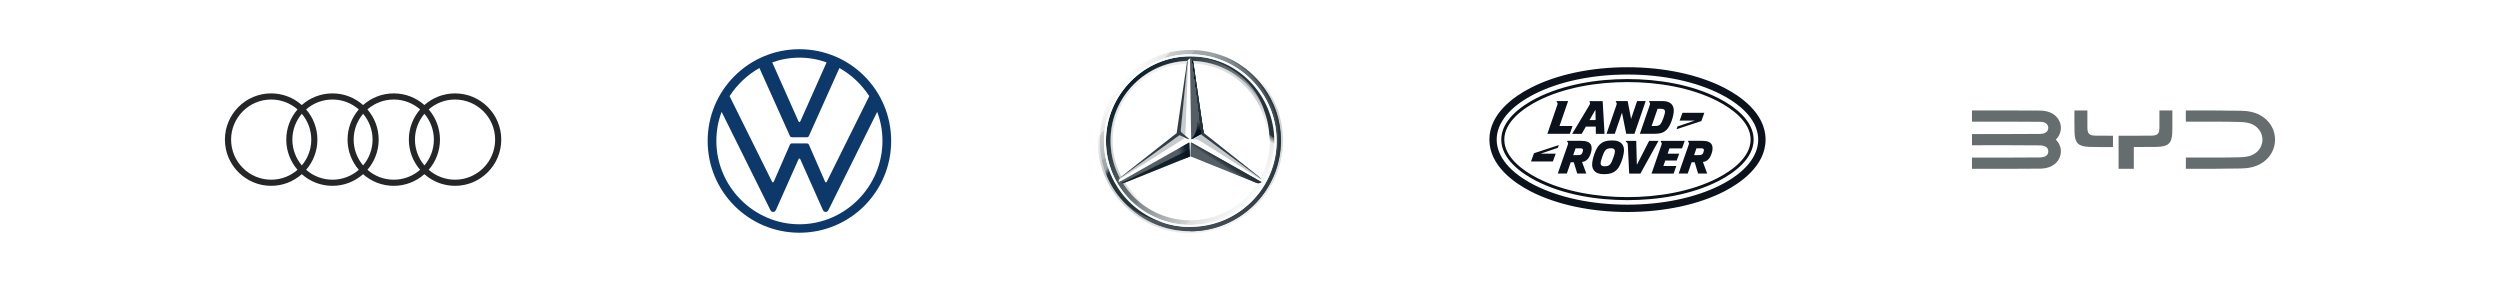 <?xml version="1.0" encoding="UTF-8"?>
<svg id="_レイヤー_1" data-name="レイヤー 1" xmlns="http://www.w3.org/2000/svg" xmlns:xlink="http://www.w3.org/1999/xlink" viewBox="0 0 1920 216">
  <defs>
    <style>
      .cls-1 {
        fill: #666d6f;
      }

      .cls-2 {
        fill: url(#_名称未設定グラデーション_8);
        opacity: .8;
      }

      .cls-2, .cls-3, .cls-4 {
        isolation: isolate;
      }

      .cls-5 {
        fill: url(#_名称未設定グラデーション_5);
      }

      .cls-6 {
        fill: url(#_名称未設定グラデーション_7);
        fill-opacity: .8;
      }

      .cls-7 {
        fill: url(#_名称未設定グラデーション_13);
      }

      .cls-8 {
        fill: url(#_名称未設定グラデーション_6);
      }

      .cls-3 {
        fill: url(#_名称未設定グラデーション_4-2);
      }

      .cls-3, .cls-4 {
        opacity: .4;
      }

      .cls-9 {
        fill: #fff;
      }

      .cls-10 {
        fill: #0d386a;
      }

      .cls-11 {
        fill: url(#_名称未設定グラデーション_11);
      }

      .cls-12 {
        fill: #555e64;
      }

      .cls-13 {
        fill: #323d45;
      }

      .cls-14 {
        fill: url(#_名称未設定グラデーション_14);
      }

      .cls-15 {
        fill: url(#_名称未設定グラデーション_15);
      }

      .cls-16 {
        fill: url(#_名称未設定グラデーション_12);
      }

      .cls-17 {
        fill: #323e46;
      }

      .cls-18 {
        fill: url(#_名称未設定グラデーション_3);
      }

      .cls-19 {
        fill: #fbfcfc;
      }

      .cls-20 {
        fill: #0c121c;
        fill-rule: evenodd;
      }

      .cls-21 {
        fill: url(#_名称未設定グラデーション_10);
      }

      .cls-22 {
        fill: url(#_名称未設定グラデーション_9);
      }

      .cls-4 {
        fill: url(#_名称未設定グラデーション_4);
      }

      .cls-23 {
        fill: rgba(162, 168, 172, .6);
      }

      .cls-24 {
        fill: #252627;
      }
    </style>
    <linearGradient id="_名称未設定グラデーション_13" data-name="名称未設定グラデーション 13" x1="969.23" y1="641.12" x2="970.93" y2="639.69" gradientTransform="translate(-59812.9 40197.1) scale(62.6 -62.6)" gradientUnits="userSpaceOnUse">
      <stop offset="0" stop-color="#fff"/>
      <stop offset=".1" stop-color="#e6e7e5"/>
      <stop offset=".1" stop-color="#cccecf"/>
      <stop offset=".2" stop-color="#b4b9bb"/>
      <stop offset=".2" stop-color="#a3aaad"/>
      <stop offset=".3" stop-color="#99a1a5"/>
      <stop offset=".3" stop-color="#959ea2"/>
      <stop offset=".4" stop-color="#80888d"/>
      <stop offset=".5" stop-color="#656f74"/>
      <stop offset=".6" stop-color="#525b62"/>
      <stop offset=".7" stop-color="#455057"/>
      <stop offset=".8" stop-color="#434c53"/>
      <stop offset="1" stop-color="#465056"/>
    </linearGradient>
    <linearGradient id="_名称未設定グラデーション_3" data-name="名称未設定グラデーション 3" x1="969.14" y1="640.59" x2="970.84" y2="639.16" gradientTransform="translate(-56121.2 37732.8) scale(58.8 -58.8)" gradientUnits="userSpaceOnUse">
      <stop offset="0" stop-color="#081e29"/>
      <stop offset=".2" stop-color="#323e46"/>
      <stop offset=".5" stop-color="#767e82"/>
      <stop offset=".5" stop-color="#80878b"/>
      <stop offset=".7" stop-color="#b2b7b7"/>
      <stop offset=".8" stop-color="#d1d4d2"/>
      <stop offset=".8" stop-color="#dddedc"/>
      <stop offset="1" stop-color="#fbfcfc"/>
    </linearGradient>
    <linearGradient id="_名称未設定グラデーション_4" data-name="名称未設定グラデーション 4" x1="970.49" y1="639.53" x2="969.73" y2="641.63" gradientTransform="translate(-61173 41105) scale(64 -64)" gradientUnits="userSpaceOnUse">
      <stop offset="0" stop-color="#e0e2e0"/>
      <stop offset=".1" stop-color="#c0c3c2"/>
      <stop offset=".3" stop-color="#999fa0"/>
      <stop offset=".5" stop-color="#7c8285"/>
      <stop offset=".7" stop-color="#676f73" stop-opacity="0"/>
      <stop offset=".8" stop-color="#5a6368" stop-opacity="0"/>
      <stop offset="1" stop-color="#575f64" stop-opacity="0"/>
    </linearGradient>
    <linearGradient id="_名称未設定グラデーション_4-2" data-name="名称未設定グラデーション 4" x1="969.33" y1="640.28" x2="970.45" y2="638.35" gradientTransform="translate(-52623.8 35398.2) scale(55.2 -55.2)" xlink:href="#_名称未設定グラデーション_4"/>
    <linearGradient id="_名称未設定グラデーション_5" data-name="名称未設定グラデーション 5" x1="968.48" y1="611.79" x2="968.32" y2="611.65" gradientTransform="translate(-22689.2 8726.25) scale(24.4 -14.06)" gradientUnits="userSpaceOnUse">
      <stop offset="0" stop-color="#27333b"/>
      <stop offset="1" stop-color="#00101d" stop-opacity="0"/>
    </linearGradient>
    <linearGradient id="_名称未設定グラデーション_6" data-name="名称未設定グラデーション 6" x1="951.06" y1="629.5" x2="951.03" y2="629.87" gradientTransform="translate(-3074.8 17161.3) scale(4.2 -27.1)" gradientUnits="userSpaceOnUse">
      <stop offset=".1" stop-color="#00121e"/>
      <stop offset=".9" stop-color="#00121e" stop-opacity="0"/>
    </linearGradient>
    <linearGradient id="_名称未設定グラデーション_7" data-name="名称未設定グラデーション 7" x1="968.39" y1="612.09" x2="968.01" y2="612.03" gradientTransform="translate(-22908.3 8762.85) scale(24.6 -14.12)" gradientUnits="userSpaceOnUse">
      <stop offset=".2" stop-color="#00121e"/>
      <stop offset=".9" stop-color="#00121e" stop-opacity="0"/>
    </linearGradient>
    <linearGradient id="_名称未設定グラデーション_8" data-name="名称未設定グラデーション 8" x1="967.21" y1="610.71" x2="967.15" y2="610.79" gradientTransform="translate(-22033.5 8499.15) scale(23.7 -13.71)" gradientUnits="userSpaceOnUse">
      <stop offset="0" stop-color="#00121e"/>
      <stop offset=".1" stop-color="#00121e"/>
      <stop offset="1" stop-color="#00121e" stop-opacity="0"/>
    </linearGradient>
    <linearGradient id="_名称未設定グラデーション_9" data-name="名称未設定グラデーション 9" x1="953.16" y1="630.99" x2="953.12" y2="630.96" gradientTransform="translate(-3560.8 17633.07) scale(4.7 -27.83)" gradientUnits="userSpaceOnUse">
      <stop offset=".3" stop-color="#00121e"/>
      <stop offset=".3" stop-color="#00121e"/>
      <stop offset=".8" stop-color="#00121e" stop-opacity="0"/>
    </linearGradient>
    <linearGradient id="_名称未設定グラデーション_10" data-name="名称未設定グラデーション 10" x1="953.17" y1="630.99" x2="953.14" y2="630.97" gradientTransform="translate(-3560.8 17633.07) scale(4.7 -27.83)" gradientUnits="userSpaceOnUse">
      <stop offset=".4" stop-color="#27333b"/>
      <stop offset="1" stop-color="#39464d" stop-opacity="0"/>
    </linearGradient>
    <linearGradient id="_名称未設定グラデーション_11" data-name="名称未設定グラデーション 11" x1="965.84" y1="635.89" x2="966.69" y2="635" gradientTransform="translate(-20681.6 25743.7) scale(22.3 -40.3)" gradientUnits="userSpaceOnUse">
      <stop offset="0" stop-color="#232f39" stop-opacity="0"/>
      <stop offset="0" stop-color="#24323a" stop-opacity="0"/>
      <stop offset=".1" stop-color="#27333b"/>
    </linearGradient>
    <linearGradient id="_名称未設定グラデーション_12" data-name="名称未設定グラデーション 12" x1="872.69" y1="539.65" x2="872.69" y2="541.91" gradientTransform="translate(128.6 2678.74) scale(.9 -4.74)" gradientUnits="userSpaceOnUse">
      <stop offset=".3" stop-color="#a3a9ad"/>
      <stop offset="1" stop-color="#a3a9ad" stop-opacity="0"/>
    </linearGradient>
    <linearGradient id="_名称未設定グラデーション_14" data-name="名称未設定グラデーション 14" x1="969.27" y1="641.28" x2="969.27" y2="639.06" gradientTransform="translate(-29389.3 39160.3) scale(31.3 -61)" gradientUnits="userSpaceOnUse">
      <stop offset="0" stop-color="#dddedc"/>
      <stop offset="0" stop-color="#c3c7c5"/>
      <stop offset="0" stop-color="#9da2a3"/>
      <stop offset="0" stop-color="#80878a"/>
      <stop offset="0" stop-color="#70787c"/>
      <stop offset="0" stop-color="#6a7277"/>
      <stop offset=".2" stop-color="#323e46"/>
      <stop offset=".5" stop-color="#27333b"/>
      <stop offset=".8" stop-color="#323e46"/>
      <stop offset="1" stop-color="#434c53"/>
    </linearGradient>
    <linearGradient id="_名称未設定グラデーション_15" data-name="名称未設定グラデーション 15" x1="969.16" y1="637.21" x2="968.69" y2="636.14" gradientTransform="translate(-24619.37 26116.2) scale(26.39 -40.9)" gradientUnits="userSpaceOnUse">
      <stop offset=".7" stop-color="#27333b"/>
      <stop offset=".7" stop-color="#2a363e"/>
      <stop offset=".7" stop-color="#354249"/>
      <stop offset=".7" stop-color="#47535a"/>
      <stop offset=".8" stop-color="#636c72" stop-opacity="0"/>
      <stop offset=".8" stop-color="#848b90" stop-opacity="0"/>
      <stop offset=".8" stop-color="#afb3b6" stop-opacity="0"/>
      <stop offset=".8" stop-color="#e0e2e3" stop-opacity="0"/>
      <stop offset=".8" stop-color="#fff" stop-opacity="0"/>
    </linearGradient>
  </defs>
  <rect class="cls-9" y="0" width="1920" height="216"/>
  <g>
    <path class="cls-7" d="M983.78,108c0,38.49-31.15,69.64-69.64,69.64s-69.64-31.15-69.64-69.64,31.15-69.64,69.64-69.64,69.64,31.15,69.64,69.64ZM914.13,42.58c-36.27,0-65.42,29.15-65.42,65.42s29.37,65.42,65.42,65.42,65.42-29.37,65.42-65.42-29.15-65.42-65.42-65.42Z"/>
    <path class="cls-18" d="M914.13,42.58c-36.27,0-65.42,29.15-65.42,65.42s29.37,65.42,65.42,65.42,65.42-29.37,65.42-65.42-29.15-65.42-65.42-65.42ZM914.13,169.19c-33.82,0-61.19-27.37-61.19-61.19s27.37-61.19,61.19-61.19,61.19,27.37,61.19,61.19-27.37,61.19-61.19,61.19Z"/>
    <path class="cls-4" d="M914.13,177.64c38.49,0,69.64-31.15,69.64-69.64s-31.15-69.64-69.64-69.64-69.64,31.15-69.64,69.64,31.15,69.64,69.64,69.64h0ZM914.13,36.8c39.16,0,71.2,32.04,71.2,71.2s-32.04,71.2-71.2,71.2-71.2-32.04-71.2-71.2,32.04-71.2,71.2-71.2h0Z"/>
    <path class="cls-9" d="M847.82,108.22c0-36.49,29.59-66.53,66.31-66.53h0c36.71,0,66.31,29.82,66.31,66.53h0c0,36.49-29.59,66.08-66.31,66.08h0c-36.71,0-66.31-29.59-66.31-66.08h0ZM868.52,62.39c-11.79,11.79-19.14,28.04-19.14,45.84h0c0,17.8,7.34,34.04,18.91,45.61h0c11.79,11.57,28.04,18.91,45.84,18.91h0c17.8,0,34.04-7.12,45.61-18.91h0c11.79-11.57,18.91-27.81,18.91-45.61h0c0-17.8-7.34-34.04-18.91-45.84h0c-11.57-11.79-27.81-19.14-45.61-19.14h0c-17.8,0-34.04,7.34-45.61,19.14h0Z"/>
    <path class="cls-3" d="M914.13,169.41c-16.47,0-31.82-6.45-43.39-18.02-11.57-11.57-18.02-26.92-18.02-43.39s6.45-31.82,18.02-43.39c11.57-11.57,26.92-18.02,43.39-18.02s31.82,6.45,43.39,18.02c11.57,11.57,18.02,26.92,18.02,43.39s-6.45,31.82-18.02,43.39c-11.57,11.57-26.92,18.02-43.39,18.02h0ZM914.13,167.63c15.8,0,30.93-6.23,42.05-17.36,11.35-11.35,17.36-26.26,17.36-42.05s-6.23-30.93-17.36-42.05c-11.35-11.35-26.26-17.36-42.05-17.36s-30.93,6.23-42.05,17.36c-11.35,10.9-17.58,26.03-17.58,41.83s6.23,30.93,17.36,42.05c11.35,11.35,26.48,17.58,42.28,17.58h0Z"/>
    <path class="cls-9" d="M968.2,136.93c-1.11-.89-44.06-34.93-44.06-34.93l-10.01-57.18c-.67.22-1.56.89-2,1.78l-7.12,55.63-44.28,34.04s-.89,1.11-1.34,1.78c-.22.45-.22,1.11-.22,1.78h0l54.74-22.47,54.74,22.47h0c.45-1.11,0-2.23-.45-2.89Z"/>
    <path class="cls-12" d="M914.58,109.78l-.45,10.24,50.29,20.25c1.78.89,3.12.45,4.45-.45l-53.62-30.26c-.22-.22-.67,0-.67.22Z"/>
    <path class="cls-5" d="M914.58,109.78s2.89,5.12,6.23,8.68c4.67,5.12,10.9,8.68,10.9,8.68l32.71,13.13c1.78.89,3.12.45,4.45-.45l-53.62-30.26c-.22-.22-.67,0-.67.22Z"/>
    <path class="cls-23" d="M968.65,137.82c0-.22-.22-.45-.45-.89l-45.84-33.6-6.23,4.01s.45.22.67,0c.67-.22,2-.45,3.34,0,1.11.45,48.51,30.71,48.51,30.71v-.22Z"/>
    <path class="cls-13" d="M967.09,135.81l-42.72-33.82h0l-2,1.34,45.84,33.82c-.22-.45-.67-.89-1.11-1.34Z"/>
    <path class="cls-12" d="M915.24,106.44l-.22.22s0,.45.45.22c.22-.22,6.68-3.56,8.9-4.9l-7.79-53.4c-.22-2-1.11-2.89-2.67-3.56l.89,61.86.45-.45Z"/>
    <path class="cls-23" d="M911.46,48.59v2.89l-4.9,49.17c0,.67.22,1.34.89,1.78l2.89,2.23,2-54.29.22-4.23c-.67.45-.89,1.34-1.11,2.45ZM908.79,105.55l-2.67-2.23-45.17,32.71s-1.34.89-1.56,1.78h0l1.56-.89h0l47.39-29.82c.89-.45,1.11-.89.45-1.56Z"/>
    <path class="cls-12" d="M913.46,109.78c0-.22-.22-.45-.45-.22l-53.85,30.48c1.34.89,2.67,1.11,4.45.45l50.29-20.25-.45-10.46Z"/>
    <path class="cls-8" d="M915.02,106.66l.22-.22-.22.22h0s0,.22.22.22h.22c.22-.22,6.68-3.56,8.9-4.9l-.89-6.45h0l-6.9-46.95c0-.89-.22-1.56-.67-2,0,0,3.34,44.95,3.34,49.84,0,6.45-4.23,10.24-4.23,10.24Z"/>
    <path class="cls-6" d="M913.46,109.78c0-.22-.22-.45-.45-.22l-53.85,30.48c1.34.89,2.67,1.11,4.45.45l50.29-20.25-.45-10.46Z"/>
    <path class="cls-2" d="M863.62,140.26l50.29-20.25-.45-9.79c-.89,2.67-2.45,5.56-6.68,7.79h0c-3.12,1.78-32.93,16.47-43.61,21.58-.67.45-1.56.67-2,.89.89.45,1.56.22,2.45-.22Z"/>
    <path class="cls-22" d="M915.24,106.44l-.22.22s0,.45.45.22c.22-.22,6.68-3.56,8.9-4.9l-7.79-53.4c-.22-2-1.11-2.89-2.67-3.56l.89,61.86.45-.45Z"/>
    <path class="cls-21" d="M915.24,106.44l-.22.22s0,.45.45.22c.22-.22,6.68-3.56,8.9-4.9l-7.79-53.4c-.22-2-1.11-2.89-2.67-3.56l.89,61.86.45-.45Z"/>
    <path class="cls-11" d="M854.28,135.59c-1.56-3.56-10.46-20.92-.67-54.29h-3.78c-2,6.68-3.56,10.68-4.45,16.69,0,0-.45,2.23-.67,4.67-.22,2.45-.22,3.78-.22,5.34,0,13.35,3.34,21.14,3.34,21.14,3.56,11.13,9.79,21.14,18.25,28.7,7.34,6.45,18.69,11.35,28.04,13.13-1.56-.22-28.26-11.57-39.83-35.38Z"/>
    <path class="cls-16" d="M915.02,109.34h-2c.22,0,.45,0,.45.22l.45,10.24h.22l.45-10.24c0-.22.22-.45.45-.22h0Z"/>
    <path class="cls-14" d="M936.38,41.92c23.36,8.9,45.39,33.38,45.39,64.3,0,37.38-29.82,67.86-67.64,67.86v3.56c37.83,0,69.64-31.15,69.64-69.64,0-30.71-19.58-56.52-47.39-66.08Z"/>
    <path class="cls-15" d="M973.76,81.74c-15.58-35.82-50.73-37.83-52.73-38.05h-.22c26.92,4.9,44.06,22.47,50.06,40.94v.22c2.67,7.12,4.01,14.69,4.23,22.92.22,7.79-1.56,16.47-4.9,24.48-.22,1.11-.45,2.45-.67,2.45h3.56c10.68-20.03,6.01-40.27.67-52.96Z"/>
    <path class="cls-19" d="M847.82,108.22c0-36.49,29.59-66.53,66.31-66.53h0c36.71,0,66.31,29.82,66.31,66.53h0c0,36.49-29.59,66.08-66.31,66.08h0c-36.71,0-66.31-29.59-66.31-66.08h0ZM868.52,62.39c-11.79,11.79-19.14,28.04-19.14,45.84h0c0,17.8,7.34,34.04,18.91,45.61h0c11.79,11.57,28.04,18.91,45.84,18.91h0c17.8,0,34.04-7.12,45.61-18.91h0c11.79-11.57,18.91-27.81,18.91-45.61h0c0-17.8-7.34-34.04-18.91-45.84h0c-11.57-11.79-27.81-19.14-45.61-19.14h0c-17.8,0-34.04,7.34-45.61,19.14h0Z"/>
    <path class="cls-17" d="M860.51,136.48h0l45.39-32.71c2.45,1.34,6.45,3.12,6.9,3.12.45.22.45-.22.45-.22l-5.56-4.67c-.67-.45-.89-1.11-.89-1.78l5.34-53.62c-.22.22-.22.67-.45.89-.22.45-.22.67-.22,1.11l-7.79,53.62-42.72,33.6c-.22.22-.45.45-.45.67Z"/>
  </g>
  <path class="cls-24" d="M349.48,138.01c-7.74,0-14.81-2.87-20.23-7.6,5.39-6.23,8.65-14.33,8.65-23.19s-3.27-16.96-8.65-23.19c5.41-4.73,12.49-7.6,20.23-7.6,16.98,0,30.79,13.81,30.79,30.79s-13.81,30.79-30.79,30.79h0ZM282.18,130.41c5.39-6.23,8.65-14.33,8.65-23.19s-3.27-16.96-8.65-23.19c5.41-4.73,12.49-7.6,20.23-7.6s14.81,2.87,20.23,7.6c-5.39,6.23-8.65,14.33-8.65,23.19s3.27,16.96,8.65,23.19c-5.41,4.73-12.49,7.6-20.23,7.6s-14.81-2.87-20.23-7.6h0ZM235.11,130.41c5.39-6.23,8.65-14.33,8.65-23.19s-3.27-16.96-8.65-23.19c5.41-4.73,12.49-7.6,20.23-7.6s14.81,2.87,20.23,7.6c-5.39,6.23-8.65,14.33-8.65,23.19s3.27,16.96,8.65,23.19c-5.41,4.73-12.49,7.6-20.23,7.6s-14.81-2.87-20.23-7.6h0ZM177.48,107.22c0-16.98,13.81-30.79,30.79-30.79,7.74,0,14.81,2.87,20.23,7.6-5.39,6.23-8.65,14.33-8.65,23.19s3.27,16.96,8.65,23.19c-5.41,4.73-12.49,7.6-20.23,7.6-16.98,0-30.79-13.81-30.79-30.79h0ZM231.8,127.05c-4.52-5.36-7.26-12.28-7.26-19.83s2.73-14.46,7.26-19.83c4.52,5.36,7.26,12.28,7.26,19.83s-2.73,14.46-7.26,19.83h0ZM278.87,127.05c-4.52-5.36-7.26-12.28-7.26-19.83s2.73-14.46,7.26-19.83c4.52,5.36,7.26,12.28,7.26,19.83s-2.73,14.46-7.26,19.83h0ZM325.95,127.05c-4.52-5.36-7.26-12.28-7.26-19.83s2.73-14.46,7.26-19.83c4.52,5.36,7.26,12.28,7.26,19.83s-2.73,14.46-7.26,19.83h0ZM349.48,71.72c-9.02,0-17.27,3.39-23.54,8.95-6.27-5.57-14.51-8.95-23.54-8.95s-17.27,3.39-23.54,8.95c-6.27-5.57-14.51-8.95-23.54-8.95s-17.27,3.39-23.54,8.95c-6.27-5.57-14.51-8.95-23.54-8.95-19.57,0-35.5,15.92-35.5,35.5s15.93,35.5,35.5,35.5c9.02,0,17.27-3.39,23.54-8.95,6.27,5.57,14.51,8.95,23.54,8.95s17.27-3.39,23.54-8.95c6.27,5.57,14.51,8.95,23.54,8.95s17.27-3.39,23.54-8.95c6.27,5.57,14.51,8.95,23.54,8.95,19.57,0,35.5-15.92,35.5-35.5s-15.92-35.5-35.5-35.5h0Z"/>
  <path class="cls-20" d="M1207.43,102.79h7.33l3.18-5.56h7.6l.08,5.56h6.66l-1.43-25.14h-9.96l-.22.65.31.31c.53.51.31,1.26-1.63,4.3l-11.92,19.88h0ZM1225.07,84.61h.24l.12,7.6h-4.65l4.3-7.6h0ZM1308.94,86.65h-16.81l-2.18,5.99h11.65l-13.24,4.46-.81,2.14,19.07-6.25,2.32-6.34h0ZM1266.95,80.87l-7.54,21.9h11.14c4.77,0,7.5-1.04,9.7-3.42,2.77-2.91,5.3-10.51,5.22-14.69-.08-4.26-2.85-7.05-8.66-7.05h-10.12l-.22.65.43.43c.47.47.45,1.02.04,2.18h0ZM1273.01,83.58h2.75c1.89,0,2.91.63,2.95,2.08,0,.94-.24,2.22-1.22,4.97-.86,2.47-1.55,3.89-2.53,4.95-.79.82-1.83,1.18-4.22,1.18h-2.3l4.58-13.18h0ZM1233.83,102.75h6.34l5.52-16.26,3.24,16.26h6.34l8.64-25.14h-6.62l-4.62,13.69-2.63-13.67h-8.94l-.22.65.43.43c.47.45.45,1,.04,2.16l-7.54,21.88h0ZM1188.4,102.75h17.24l2.08-5.99h-10.02l6.62-19.15h-8.64l-.22.65.43.43c.47.45.45,1,.04,2.16l-7.54,21.9h0ZM1238.6,107.88h-.81c-4.77,0-7.48,1.28-9.7,3.63-2.77,2.93-5.38,10.82-5.34,15.01.06,4.26,2.83,7.21,8.64,7.21h.84c4.77,0,7.5-1.28,9.72-3.63,2.77-2.93,5.32-10.82,5.28-15.01-.06-4.24-2.81-7.21-8.64-7.21h0ZM1239,121.2c-.86,2.47-1.55,4.07-2.55,5.11-.79.82-1.83,1.41-4.22,1.41-1.89,0-2.93-.77-2.93-2.22-.02-.94.24-2.36,1.26-5.13.86-2.47,1.55-4.07,2.55-5.11.77-.82,1.83-1.41,4.22-1.41,1.89,0,2.93.77,2.93,2.2,0,.96-.24,2.4-1.26,5.15h0ZM1320.15,75.59c-20.9-10.76-46.92-14.87-70.26-14.87s-49.36,4.12-70.28,14.87c-11.75,6.03-26.63,16.93-26.63,31.62s14.91,25.57,26.63,31.62c20.92,10.74,46.94,14.87,70.28,14.87s49.36-4.1,70.26-14.87c11.75-6.05,26.65-16.95,26.65-31.62s-14.89-25.57-26.65-31.62h0ZM1319.09,136.77c-20.58,10.59-46.2,14.61-69.2,14.61s-48.61-4.03-69.2-14.61c-10.9-5.6-25.38-15.95-25.38-29.56s14.48-23.94,25.38-29.56c20.6-10.59,46.2-14.61,69.2-14.61s48.61,4.03,69.2,14.61c10.9,5.62,25.38,15.93,25.38,29.56s-14.48,23.96-25.38,29.56h0ZM1324.36,67.5c-19.92-10.23-46.37-15.87-74.46-15.87s-54.54,5.64-74.46,15.89c-11.8,6.07-31.6,19.31-31.6,39.69s19.8,33.63,31.6,39.71c19.92,10.23,46.35,15.89,74.46,15.89s54.54-5.64,74.46-15.89c11.8-6.09,31.6-19.31,31.6-39.71s-19.8-33.65-31.6-39.71h0ZM1321.78,141.92c-19.13,9.84-44.66,15.26-71.89,15.26s-52.74-5.42-71.87-15.26c-18.4-9.47-28.56-21.8-28.56-34.71s10.15-25.26,28.54-34.73c19.13-9.82,44.66-15.24,71.87-15.24s52.74,5.42,71.89,15.26c18.4,9.45,28.54,21.8,28.54,34.73s-10.12,25.24-28.52,34.69h0ZM1307.48,108.16h-10.9l-.22.65.43.43c.47.45.45,1,.04,2.16l-7.62,21.9h6.97l2.97-8.68h2.36l2.63,8.68h6.99l-3.28-8.9c1.91-.31,2.87-.84,3.83-1.71,1.32-1.2,2.24-2.87,2.99-5.34,1.1-3.57.43-5.62-.27-6.68-.98-1.43-3.02-2.51-6.91-2.51h0ZM1308.09,117.31c-.43,1.08-.92,1.34-1.53,1.59-.43.18-1.32.22-2.16.22h-3.32l1.79-5.2h4.03c1.2,0,1.69.63,1.71,1.34-.02.45-.24,1.3-.51,2.06h0ZM1214.64,108.16h-10.9l-.22.65.43.43c.47.45.45,1,.04,2.16l-7.62,21.9h6.95l2.99-8.7h2.36l2.63,8.7h6.99l-3.28-8.9c1.91-.31,2.87-.84,3.83-1.71,1.32-1.2,2.22-2.87,2.97-5.34,1.1-3.57.43-5.62-.27-6.68-.96-1.43-3.02-2.51-6.89-2.51h0ZM1215.23,117.31c-.43,1.08-.92,1.34-1.53,1.59-.41.18-1.32.22-2.16.22h-3.32l1.81-5.2h4.03c1.2,0,1.69.63,1.71,1.34-.02.45-.22,1.3-.53,2.06h0ZM1197.18,111.42l-19.07,6.25-2.32,6.36h16.81l2.18-5.99h-11.65l13.24-4.46.81-2.16h0ZM1266.53,108.18l-9.23,18.07h-.2l-.47-18.07h-7.74l-.29.65.67.39c.63.45.82.9.9,2.16l1.04,21.94h8.62l13.91-25.14h-7.21ZM1287.71,123.26l1.94-5.26h-8.88l1.37-4.01h9.62l2.1-5.79h-18.15l-.26.75.43.43c.47.45.45.98.04,2.16l-7.56,21.8h16.97l2.04-5.83h-9.9l1.45-4.22,8.76-.02h0Z"/>
  <g id="_图层_1" data-name=" 图层 1">
    <g>
      <path class="cls-1" d="M1580.74,91.43c-3.55-5.37-9.65-6.41-13.78-6.51-3.62-.08-19.36-.1-28.52-.1-18.03-.01-7.72,0-23.97,0v8.62c19.3,0,42.2-.04,52.22.11,1.79.03,3.56.21,4.97,1.46,1.31,1.16,1.77,2.99,1.19,4.59-.94,2.57-3.56,3.21-6.16,3.25-3.98.06-14.89.08-23.04.09-19.98.03-11.32.01-29.18.01v8.59c19.28,0,42.23-.04,52.22.11,3.11.04,6.41,1.13,6.41,4.6s-3.29,4.61-6.41,4.66c-9.96.15-32.93.11-52.22.11v8.61c19.35,0,44.68.07,52.49-.11,4.12-.09,10.22-1.14,13.77-6.5,3.33-5.03,2.52-11.59-1.86-15.79,4.38-4.21,5.19-10.75,1.86-15.79h.02Z"/>
      <path class="cls-1" d="M1738.26,90c-5.89-4.22-12.28-4.82-17.47-4.94-5.11-.12-12.81-.18-19.63-.2-16.61-.07-6.62-.04-22.45-.04v8.64c16.84,0,28.65-.14,41.66.23,3.82.11,7.91.51,11.6,3.07,3.49,2.43,5.57,6.29,5.57,10.46s-2.02,8.05-5.51,10.47c-3.69,2.56-7.79,2.97-11.6,3.07-13,.37-24.82.23-41.66.23l-.05,8.64c16.94,0,29.12.07,42.08-.24,5.18-.12,11.58-.72,17.47-4.94,5.58-4.01,8.97-10.3,8.97-17.22s-3.38-13.22-8.97-17.22h0Z"/>
      <g>
        <path class="cls-1" d="M1609.1,104.17c-4.51-.09-5.95-1.56-5.98-6.06-.03-4.15-.01-9.08-.01-13.29h-9.95c0,4.26-.08,12.89.09,17.07.32,8.11,2.99,10.63,11.27,10.91,5.74.2,10.3.13,18.24.12v-8.68c-6.36,0-8.96.02-13.66-.07h0Z"/>
        <path class="cls-1" d="M1658.41,98.27c-.03,4.38-1.46,5.81-5.98,5.9-2.16.04-7.83.06-12.49.07h0s-.03,0-.04,0h0c-4.77,0-9.85-.01-12.83-.01v25.39h11.7v-16.71h1.18c6.08.01,13.68-.02,16.56-.1,8.79-.27,11.47-2.75,11.79-10.93.04-1.09.07-2.48.08-4v-13.07h-9.95c0,4.32.02,9.18-.01,13.45h0Z"/>
      </g>
    </g>
  </g>
  <path class="cls-10" d="M613.95,172.24c-35.04,0-63.78-28.94-63.78-63.98,0-7.87,1.38-15.35,4.04-22.34l37.3,75.1c.49.99,1.08,1.77,2.26,1.77s1.83-.8,2.26-1.77l17.13-38.48c.2-.39.39-.79.79-.79s.59.39.79.79l17.13,38.48c.43.97,1.08,1.77,2.26,1.77s1.77-.78,2.26-1.77l37.3-75.1c2.66,6.99,4.04,14.47,4.04,22.34,0,35.04-28.74,63.98-63.78,63.98M613.95,93.79c-.39,0-.59-.39-.79-.79l-20.08-45.08c6.5-2.36,13.58-3.64,20.87-3.64s14.37,1.28,20.87,3.64l-20.08,45.08c-.2.39-.39.79-.79.79M593.58,140.05c-.39,0-.59-.39-.79-.79l-32.48-65.45c5.81-8.86,13.58-16.34,22.93-21.56l23.33,51.97c.39.98.98,1.18,1.77,1.18h11.22c.79,0,1.38-.2,1.77-1.18l23.33-51.97c9.35,5.22,17.13,12.7,22.93,21.56l-32.48,65.45c-.2.39-.39.79-.79.79s-.59-.39-.79-.79l-12.2-27.95c-.39-.98-.98-1.18-1.77-1.18h-11.22c-.79,0-1.38.2-1.77,1.18l-12.2,27.95c-.2.39-.39.79-.79.79M613.95,178.73c38.98,0,70.47-31.5,70.47-70.47s-31.5-70.47-70.47-70.47-70.47,31.5-70.47,70.47,31.5,70.47,70.47,70.47"/>
</svg>